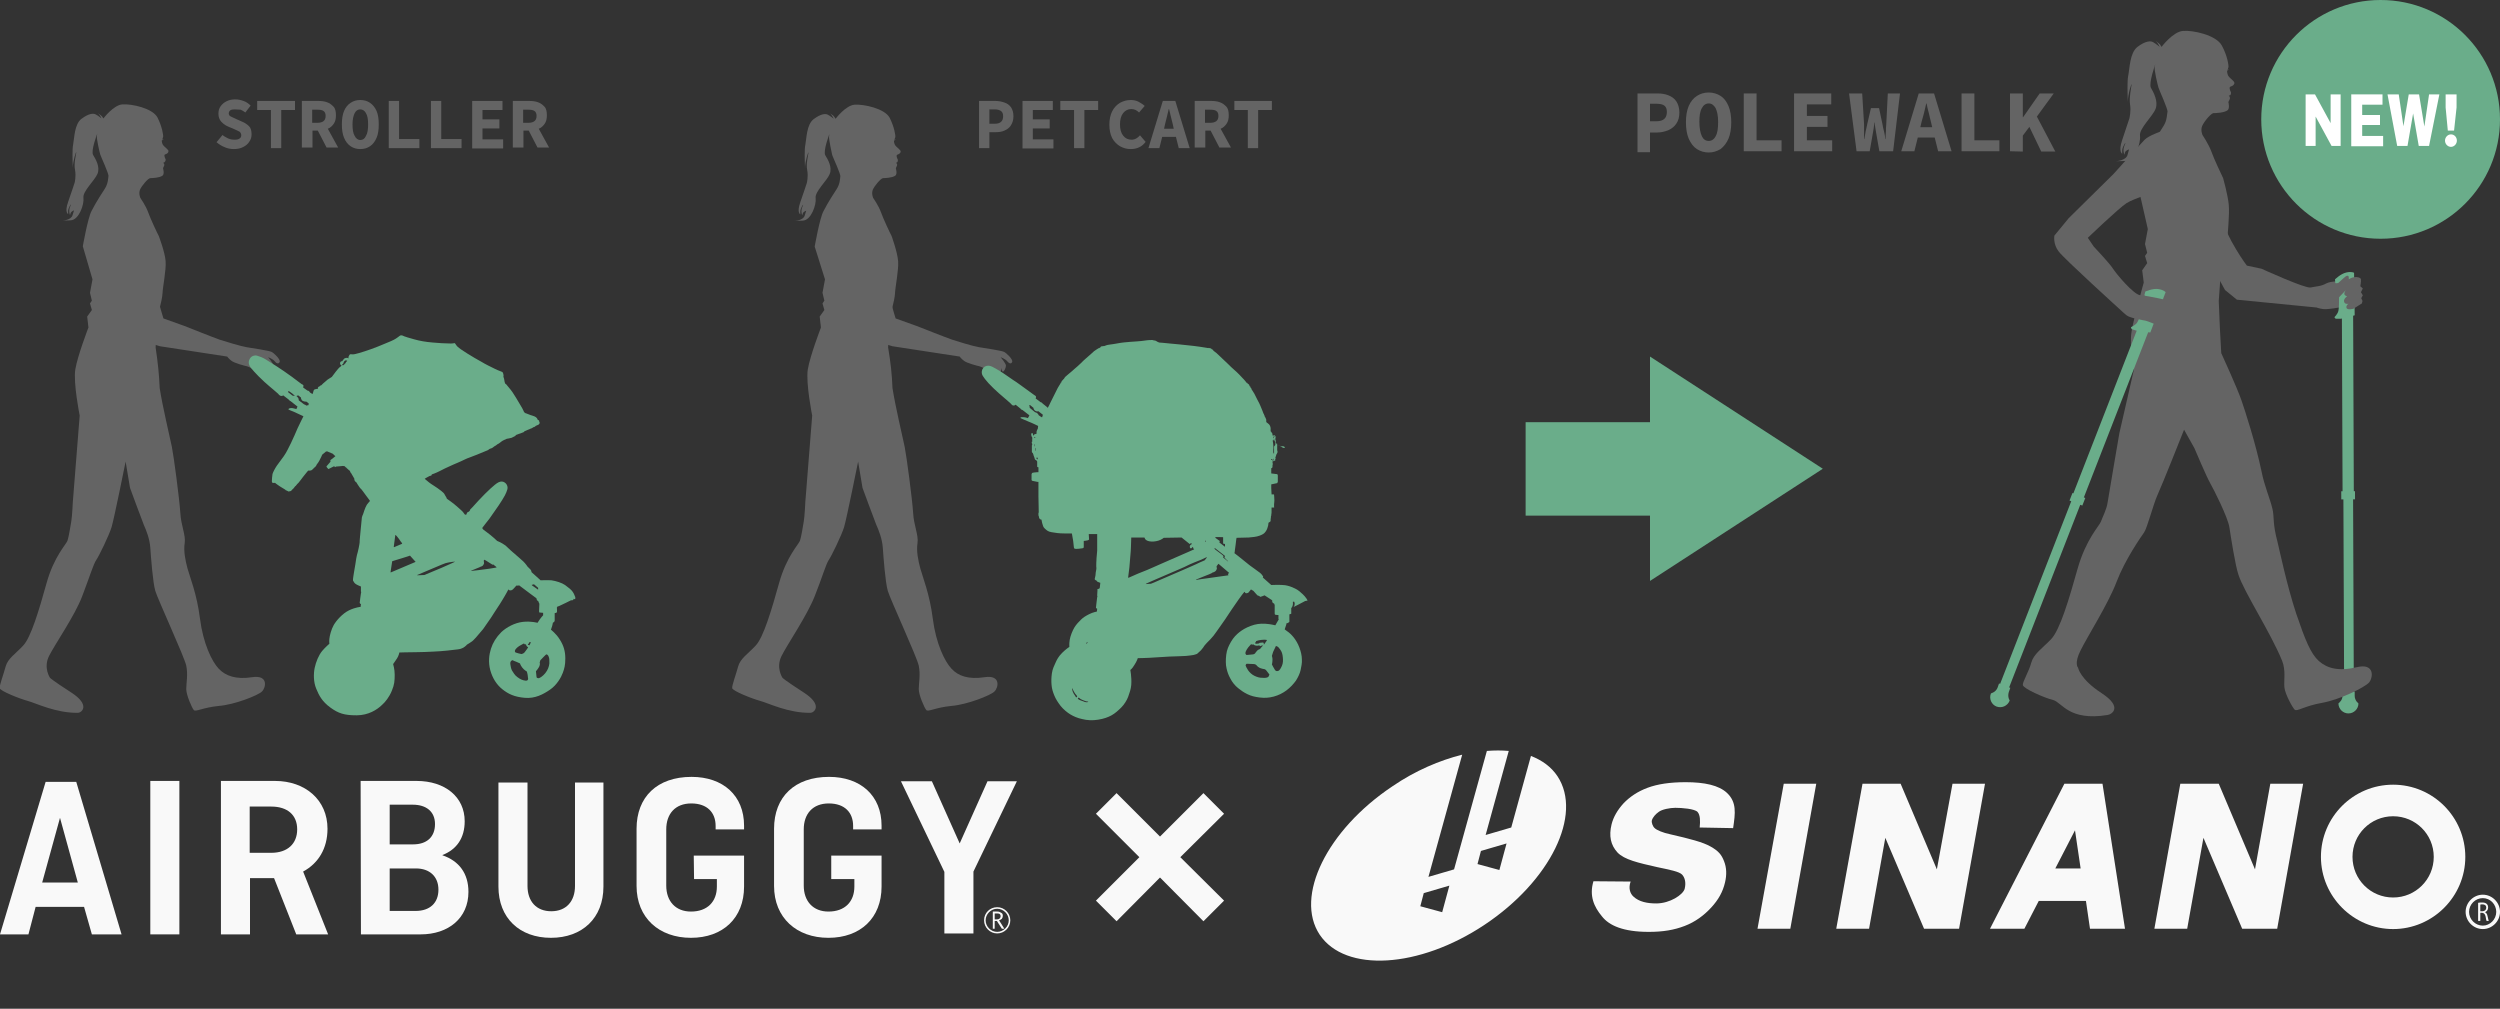 <?xml version="1.0" encoding="utf-8"?>
<!-- Generator: Adobe Illustrator 27.1.1, SVG Export Plug-In . SVG Version: 6.00 Build 0)  -->
<svg version="1.1" id="_レイヤー_2" xmlns="http://www.w3.org/2000/svg" xmlns:xlink="http://www.w3.org/1999/xlink" x="0px"
	 y="0px" viewBox="0 0 800 322.8" style="enable-background:new 0 0 800 322.8;" xml:space="preserve">
<rect x="0" y="0" width="800" height="322.8" fill="#333333" stroke="none"/>
<style type="text/css">
	.st0{opacity:0.97;}
	.st1{fill:#FFFFFF;}
	.st2{fill:#6AAD8A;}
	.st3{enable-background:new    ;}
	.st4{fill:#646464;}
	.st5{fill-rule:evenodd;clip-rule:evenodd;fill:#6AAD8A;}
</style>
<g id="_レイヤー_1-2">
	<g>
		<g>
			<g class="st0">
				<g>
					<g>
						<path class="st1" d="M799.4,291.8h-0.6c0,2.4-2,4.4-4.3,4.4c-2.4,0-4.4-2-4.4-4.4s2-4.4,4.4-4.4s4.3,2,4.3,4.4h1.2
							c0-3-2.5-5.5-5.5-5.5s-5.5,2.5-5.5,5.5s2.5,5.5,5.5,5.5s5.5-2.5,5.5-5.5H799.4L799.4,291.8z"/>
						<path class="st1" d="M793,288.9c0.3-0.1,0.8-0.1,1.3-0.1c0.8,0,1.2,0.2,1.5,0.5s0.4,0.7,0.4,1.1c0,0.8-0.5,1.3-1,1.5l0,0
							c0.4,0.2,0.7,0.6,0.8,1.2c0.2,0.8,0.3,1.4,0.4,1.6h-0.7c-0.1-0.2-0.2-0.7-0.3-1.4c-0.2-0.8-0.5-1.1-1.1-1.2h-0.6v2.6H793
							V288.9L793,288.9z M793.7,291.6h0.7c0.7,0,1.2-0.5,1.2-1.1c0-0.8-0.5-1.1-1.2-1.1c-0.3,0-0.6,0-0.7,0.1V291.6L793.7,291.6z"/>
					</g>
					<path class="st1" d="M498.4,248.4c-2-3-4.9-5.1-8.5-6.5l-6.3,22.9l-8.2,2.4l7.4-26.9c-2.2-0.2-4.6-0.2-7,0l-10.5,37.9l-8.2,2.4
						l10.8-39.1c-7.2,1.8-15,5.1-22.3,10.1c-21,14-31.4,35.3-23.3,47.5c8.2,12.2,31.8,10.8,52.8-3.2
						C496.1,281.9,506.5,260.7,498.4,248.4L498.4,248.4z M454.5,290l1.1-4.2l8.2-2.4l-2.3,8.5L454.5,290L454.5,290z M472.8,276.5
						l1.1-4.2l8.2-2.4l-2.3,8.5L472.8,276.5L472.8,276.5z"/>
					<path class="st1" d="M765.8,251.1c-12.8,0-23.1,10.4-23.1,23.1s10.4,23.1,23.1,23.1s23.1-10.4,23.1-23.1
						S778.6,251.1,765.8,251.1L765.8,251.1z M765.8,287.2c-7.2,0-13-5.8-13-13s5.8-13,13-13s13,5.8,13,13S773,287.2,765.8,287.2z"/>
					<path class="st1" d="M509.9,282l11.9,0.1c-0.8,2.2-0.1,3.9,0.9,4.8c1.8,1.7,4.5,2.2,7.3,2.2c4.4,0,8.6-2.8,9.1-4.7
						c0.5-2.1,0-3.6-0.8-4.5c-0.9-1-4.1-1.6-7.9-2.4c-6.2-1.4-10.6-2.4-12.8-4.7c-2.2-2.4-2.8-5.3-1.9-9c0.6-2.4,1.9-4.6,3.8-6.7
						c2-2.1,4.5-3.8,7.7-5s7.2-1.8,12.2-1.8c6.1,0,10.6,1,13.2,3.4c3.2,3,2.7,6.5,2,11.3l-10.7-0.2c0.2-2.1,0.2-4-0.7-5
						c-1-1-5-1.3-7.1-1.3c-1.7,0-4.3,0.5-5.3,1.3c-1,0.7-1.9,1.7-2.2,2.7c-0.2,0.7,0.3,2,0.9,2.5c0.6,0.6,2.6,1.5,5.1,2
						c6.1,1.4,10.4,2.5,12.8,3.9c2.5,1.4,3.5,2.6,4.3,4.7c0.8,2,0.9,4.3,0.3,6.8c-0.7,3-2.1,5.5-4.4,8c-2.3,2.5-5.1,4.6-8.5,5.9
						s-6.9,1.9-11.5,1.9c-8.1,0-12.7-2-15-5C510.1,290.2,508.5,286.7,509.9,282L509.9,282z"/>
					<polygon class="st1" points="572.9,297.2 581.2,250.8 570.8,250.8 562.4,297.2 					"/>
					<polygon class="st1" points="598.1,297.2 603.3,268.1 615.7,297.2 626.9,297.2 635.2,250.8 624.8,250.8 619.8,278.2 
						608.2,250.8 596,250.8 587.6,297.2 					"/>
					<path class="st1" d="M647.8,297.2l4.6-8.9h15.1l1.3,8.9H680l-7.2-46.4h-12.2l-23.8,46.4H647.8z M664,265.7l1.8,12.2h-8.1
						L664,265.7z"/>
					<polygon class="st1" points="699.9,297.2 705.1,268.1 717.5,297.2 728.7,297.2 737,250.8 726.5,250.8 721.6,278.2 710,250.8 
						697.7,250.8 689.4,297.2 					"/>
				</g>
				<g>
					<path class="st1" d="M0,299l14.6-48.8h9.8L38.9,299h-9.5l-2.5-8.8H11.4L9.1,299H0z M13.5,282.4h11.4l-5.7-20.7L13.5,282.4z"/>
					<rect x="48.1" y="249.9" class="st1" width="9.3" height="49.1"/>
					<path class="st1" d="M94.8,299l-7.1-18H80v18h-9.3v-49.1H88c9.7,0,16.8,6.1,16.8,15.3c0,6.4-3,11.1-7.8,13.7l8,20.1H94.8
						L94.8,299z M79.9,258.1v14.8h6.9c5.2,0,8.3-2.9,8.3-7.5s-3.1-7.3-8.3-7.3H79.9L79.9,258.1z"/>
					<path class="st1" d="M115.4,249.9h17.9c9.1,0,15.4,5.1,15.4,12.9c0,5.3-2.5,9-7.1,10.8v0.1c5.3,1.8,8.3,5.8,8.3,11.7
						c0,8.4-6.4,13.6-15.3,13.6h-19.1L115.4,249.9L115.4,249.9z M124.7,257.5v12.7h7.5c4.3,0,7-2.3,7-6.5c0-4-2.8-6.2-7.1-6.2H124.7
						L124.7,257.5z M124.7,277.9v13.6h8.3c4.6,0,7.3-2.6,7.3-6.8s-2.8-6.8-7.2-6.8L124.7,277.9L124.7,277.9z"/>
					<path class="st1" d="M193.1,250.4v33.3c0,10.1-6.8,16.4-16.8,16.4s-16.8-6.3-16.8-16.4v-33.3h9.3v33.1c0,4.9,2.8,8.1,7.6,8.1
						s7.6-3.2,7.6-8.1v-33.1L193.1,250.4L193.1,250.4z"/>
					<path class="st1" d="M222,273.8h16.1v9.9c0,10.1-6.8,16.4-17,16.4s-17.4-6.4-17.4-16.6v-18.3c0-10.2,6.6-16.6,17.6-16.6
						c10.1,0,16.8,6,16.8,15.6v1.2H229v-1.1c0-4.3-2.7-7.2-7.8-7.2s-8,3.3-8,8.3v18c0,5,3,8.3,7.9,8.3c5.3,0,8.3-3.2,8.3-8v-2.4
						h-7.3L222,273.8L222,273.8z"/>
					<path class="st1" d="M266,273.8h16.1v9.9c0,10.1-6.8,16.4-17,16.4s-17.4-6.4-17.4-16.6v-18.3c0-10.2,6.6-16.6,17.6-16.6
						c10.1,0,16.8,6,16.8,15.6v1.2H273v-1.1c0-4.3-2.7-7.2-7.8-7.2s-8,3.3-8,8.3v18c0,5,3,8.3,7.9,8.3c5.3,0,8.3-3.2,8.3-8v-2.4H266
						V273.8L266,273.8z"/>
					<polygon class="st1" points="298.2,250 307.1,269.9 316,250 325.4,250 311.5,278.9 311.5,298.7 302.2,298.7 302.2,279 
						288.3,250 					"/>
					<g>
						<path class="st1" d="M314.9,294.5c0,2.3,1.9,4.2,4.2,4.2s4.2-1.9,4.2-4.2s-1.9-4.2-4.2-4.2S314.9,292.1,314.9,294.5
							 M315.4,294.5c0-2,1.7-3.7,3.7-3.7s3.7,1.7,3.7,3.7s-1.7,3.7-3.7,3.7S315.4,296.5,315.4,294.5"/>
						<path class="st1" d="M318.3,292.3h0.8c0.8,0,1.1,0.3,1.1,0.9c0,0.3-0.1,0.5-0.3,0.7c-0.2,0.2-0.5,0.3-0.8,0.3h-0.8
							L318.3,292.3L318.3,292.3z M319.7,294.5c0.4-0.1,0.7-0.3,0.9-0.5c0.2-0.3,0.3-0.6,0.3-0.9c0-0.5-0.1-0.8-0.5-1
							c-0.3-0.2-0.7-0.4-1.2-0.4h-1.5v5.5h0.6v-2.5h0.7l1.6,2.5h0.8L319.7,294.5z"/>
					</g>
				</g>
				<polygon class="st1" points="391.7,260.4 385.1,253.8 371.2,267.7 357.3,253.8 350.7,260.4 364.6,274.3 350.7,288.2 
					357.3,294.8 371.2,280.8 385.1,294.8 391.7,288.2 377.7,274.3 				"/>
			</g>
		</g>
		<g>
			<g>
				<circle class="st2" cx="761.8" cy="38.2" r="38.2"/>
				<g class="st3">
					<path class="st1" d="M749,46.7h-2.9l-5.1-9.4v9.4h-3.2V30.2h3l5,9.2v-9.2h3.2V46.7z"/>
					<path class="st1" d="M755.9,40v3.5h6.7v3.3h-10.2V30.2h10v3.3h-6.5v3.3h5.7V40H755.9z"/>
					<path class="st1" d="M780.6,30.2l-3.3,16.5h-3.3l-1.8-10.4l-1.8,10.4h-3.3L764,30.2h3.6l1.5,10.2l1.7-10.2h3.3l1.7,10.3
						l1.5-10.3H780.6z"/>
					<path class="st1" d="M784.3,43c1.1,0,1.9,0.9,1.9,2s-0.9,2-1.9,2s-1.9-0.9-1.9-2S783.3,43,784.3,43z M785.3,41.8h-2l-0.7-7.4
						v-4.2h3.5v4.2L785.3,41.8z"/>
				</g>
			</g>
			<g class="st3">
				<path class="st4" d="M524,48.4V29.9h6.4c1.3,0,2.5,0.2,3.5,0.6s1.9,1,2.5,1.9s1,2.1,1,3.6c0,1.4-0.3,2.6-1,3.6
					c-0.6,0.9-1.5,1.6-2.6,2.1c-1.1,0.4-2.2,0.7-3.5,0.7H528v6.3h-4V48.4z M528,38.8h2.1c2.2,0,3.3-1,3.3-3c0-1-0.3-1.6-0.8-2
					s-1.4-0.6-2.5-0.6H528V38.8z"/>
				<path class="st4" d="M546.8,48.8c-1.4,0-2.7-0.4-3.8-1.1c-1.1-0.7-1.9-1.8-2.6-3.3c-0.6-1.4-0.9-3.2-0.9-5.3s0.3-3.8,0.9-5.2
					c0.6-1.4,1.5-2.5,2.6-3.2s2.3-1.1,3.8-1.1c1.4,0,2.7,0.4,3.8,1.1s1.9,1.8,2.5,3.2s0.9,3.2,0.9,5.2c0,2.1-0.3,3.9-0.9,5.3
					c-0.6,1.4-1.5,2.5-2.5,3.3C549.4,48.4,548.2,48.8,546.8,48.8z M546.8,45.1c0.9,0,1.7-0.5,2.2-1.5c0.6-1,0.8-2.5,0.8-4.6
					c0-1.9-0.3-3.4-0.8-4.4c-0.6-1-1.3-1.5-2.2-1.5s-1.7,0.5-2.2,1.5c-0.6,1-0.8,2.5-0.8,4.4c0,2,0.3,3.5,0.8,4.6
					C545.1,44.6,545.8,45.1,546.8,45.1z"/>
				<path class="st4" d="M558,48.4V29.9h4.1v15h8v3.5H558z"/>
				<path class="st4" d="M574.1,48.4V29.9H586v3.5h-7.8v3.7h6.6v3.5h-6.6v4.3h8.1v3.5H574.1z"/>
				<path class="st4" d="M594.1,48.4l-2.4-18.5h4.2l0.6,9.9c0,0.8,0,1.6,0,2.3s0,1.5,0,2.4h0.1c0.1-0.8,0.3-1.6,0.4-2.4
					c0.2-0.7,0.3-1.5,0.5-2.3l1.2-5.2h2.6l1.1,5.2c0.1,0.8,0.3,1.5,0.5,2.3s0.3,1.5,0.4,2.4h0.1c0-0.9,0-1.7,0.1-2.4
					c0-0.7,0-1.5,0.1-2.3l0.5-9.9h3.9l-2.2,18.5h-4.4l-1-5.7c-0.1-0.6-0.2-1.2-0.3-1.8s-0.2-1.2-0.2-1.7h-0.1
					c-0.1,0.6-0.1,1.1-0.2,1.7c-0.1,0.6-0.2,1.2-0.3,1.8l-1,5.7H594.1z"/>
				<path class="st4" d="M608.4,48.4l5.6-18.5h4.9l5.6,18.5h-4.3l-1.1-4.4h-5.4l-1.1,4.4H608.4z M614.9,39l-0.4,1.7h3.8l-0.4-1.7
					c-0.2-0.9-0.5-1.9-0.7-2.9c-0.3-1-0.5-2-0.7-3h-0.1c-0.2,1-0.5,2-0.7,3C615.4,37.1,615.2,38.1,614.9,39z"/>
				<path class="st4" d="M627.7,48.4V29.9h4.1v15h8v3.5H627.7z"/>
				<path class="st4" d="M643.2,48.4V29.9h4.1v7.6h0.1l5.3-7.6h4.5l-5.4,7.4l5.9,11.2h-4.5l-3.8-7.9l-2.1,2.8v5.1L643.2,48.4
					L643.2,48.4z"/>
			</g>
			<g>
				<rect x="488.2" y="135.1" class="st2" width="49.2" height="29.9"/>
				<polygon class="st2" points="583.3,150 528,114.1 528,185.9 				"/>
			</g>
			<g class="st3">
				<path class="st4" d="M74.8,47.7c-1,0-2-0.2-2.9-0.6c-1-0.4-1.8-0.9-2.6-1.6l1.9-2.3c0.6,0.5,1.2,0.8,1.8,1.1
					c0.7,0.3,1.4,0.4,2.1,0.4s1.2-0.1,1.6-0.4s0.5-0.6,0.5-1c0-0.5-0.2-0.9-0.6-1.2c-0.4-0.2-1-0.5-1.7-0.8L73,40.5
					c-0.5-0.2-1-0.5-1.5-0.9s-0.9-0.8-1.2-1.4s-0.4-1.2-0.4-1.9c0-0.8,0.2-1.6,0.7-2.3s1.1-1.2,1.9-1.6c0.8-0.4,1.7-0.6,2.8-0.6
					c0.9,0,1.8,0.2,2.6,0.5c0.9,0.3,1.6,0.8,2.3,1.5L78.5,36c-0.5-0.4-1-0.7-1.5-0.9c-0.7,0-1.3-0.1-2-0.1c-0.6,0-1,0.1-1.3,0.3
					s-0.5,0.6-0.5,1s0.2,0.8,0.7,1c0.4,0.2,1,0.5,1.7,0.8l1.8,0.8c1,0.4,1.7,0.9,2.3,1.5c0.6,0.6,0.8,1.5,0.8,2.6
					c0,0.8-0.2,1.6-0.7,2.3c-0.4,0.7-1.1,1.3-1.9,1.7C77,47.5,76,47.7,74.8,47.7z"/>
				<path class="st4" d="M86.7,47.4V35.2h-4.4v-2.9h12.1v2.9H90v12.2H86.7z"/>
				<path class="st4" d="M96.6,47.4V32.3h5.2c1,0,2,0.1,2.8,0.4c0.9,0.3,1.5,0.8,2.1,1.4s0.8,1.6,0.8,2.8c0,1.1-0.2,2-0.7,2.7
					s-1.1,1.3-1.9,1.6l3.3,6h-3.7l-2.8-5.4H100v5.4h-3.4V47.4z M99.9,39.3h1.6c1.8,0,2.7-0.7,2.7-2.2c0-0.7-0.2-1.3-0.7-1.6
					c-0.4-0.3-1.1-0.4-2-0.4h-1.6V39.3z"/>
				<path class="st4" d="M115.3,47.7c-1.2,0-2.2-0.3-3.1-0.9c-0.9-0.6-1.6-1.5-2.1-2.7s-0.7-2.6-0.7-4.3s0.2-3.1,0.7-4.3
					s1.2-2,2.1-2.6s1.9-0.9,3.1-0.9s2.2,0.3,3.1,0.9s1.6,1.5,2.1,2.6c0.5,1.2,0.7,2.6,0.7,4.3s-0.2,3.2-0.7,4.3
					c-0.5,1.2-1.2,2.1-2.1,2.7S116.5,47.7,115.3,47.7z M115.3,44.8c0.8,0,1.4-0.4,1.8-1.3c0.5-0.8,0.7-2.1,0.7-3.7
					c0-1.6-0.2-2.8-0.7-3.6c-0.4-0.8-1.1-1.2-1.8-1.2c-0.8,0-1.4,0.4-1.8,1.2s-0.7,2-0.7,3.6s0.2,2.9,0.7,3.7
					C113.9,44.3,114.5,44.8,115.3,44.8z"/>
				<path class="st4" d="M124.4,47.4V32.3h3.3v12.2h6.5v2.9H124.4z"/>
				<path class="st4" d="M137.9,47.4V32.3h3.3v12.2h6.5v2.9H137.9z"/>
				<path class="st4" d="M151.1,47.4V32.3h9.7v2.9h-6.4v3h5.4v2.9h-5.4v3.5h6.6v2.9h-9.9V47.4z"/>
				<path class="st4" d="M164.1,47.4V32.3h5.2c1,0,2,0.1,2.8,0.4c0.9,0.3,1.5,0.8,2.1,1.4s0.8,1.6,0.8,2.8c0,1.1-0.2,2-0.7,2.7
					s-1.1,1.3-1.9,1.6l3.3,6H172l-2.8-5.4h-1.7v5.4h-3.4V47.4z M167.4,39.3h1.6c1.8,0,2.7-0.7,2.7-2.2c0-0.7-0.2-1.3-0.7-1.6
					c-0.4-0.3-1.1-0.4-2-0.4h-1.6V39.3z"/>
			</g>
			<g>
				<g>
					<path class="st4" d="M29.6,89.4l-0.8,4.3l0.6,2.5l-0.6,0.9l0.6,2.1l-1.5,2.1l0.4,3.5c0,0-3.5,9.1-4.2,13.4
						c-0.7,4.3,1.4,14.8,1.4,14.8l-2.2,27.7c0,0-0.2,4.5-0.5,6.2c-0.3,1.8-0.8,4.9-1.2,6.1c-0.4,1.2-4.3,5-6.7,13.6s-5,17.4-7.5,20
						c-2.5,2.7-4.9,4.1-5.6,6.7c-0.7,2.6-2,6-1.9,6.9s6.4,3.4,9,4.1c2.6,0.7,9,3.9,16,3.8c1.3,0,4.1-2.5-2.1-6.5s-6.8-4.7-6.8-4.7
						s-2.2-3.2-0.3-7s8.2-12.8,10.6-19.1s3.6-10.3,4.5-11.6s4.1-7.9,4.9-10.5c0.8-2.6,4.5-21,4.5-21l1.4,8.4c0,0,3.7,10.1,4.4,11.8
						c0.8,1.8,1.9,4.5,2.1,7.4c0.2,2.9,0.8,11.1,1.6,13.8s9.3,21.1,9.9,23.9c0.6,2.9,0,5.6,0,7.5s1.8,6,2.4,6.7
						c0.6,0.7,2.9-0.8,8-1.3c5.1-0.4,12.6-3.4,13.8-4.6c1.3-1.2,2.2-5.4-3.1-4.6c-5.2,0.8-8.5-0.4-10.7-2.7s-5-8.1-6-16
						c-1-8-3.3-13.5-4-16.1s-1.3-5.6-0.9-8.1c0.4-2.5-1.2-5.7-1.4-9.7c-0.3-4.6-2.1-18.1-2.7-21.1c-0.8-3.8-3-13-3.9-18.8
						c-0.2-4.7-0.6-8.2-1.3-13l0.4-9.3c0,0,1.7-5.7,1.8-8s1.2-7.4,1-10.3s-2.2-8.1-2.2-8.1c-0.4-0.7-2.7-5.6-3.4-7.6
						s-2.5-4.6-2.5-4.6s-0.6-1.3-0.1-2.6c0.5-1.2,2.6-3.7,3.3-3.7s3-0.1,3.9-0.8c0.7-0.5,0.2-2.2,0.2-2.2s-0.1-0.2,0.2-0.7
						c0.5-0.8-0.2-1.2-0.2-1.2s0,0,0.3-0.1c0.6-0.4,0.5-1,0.5-1s-0.6-1.1-0.3-1.5c0.2-0.2,1-0.2,1.2-1c0.2-0.6-1.2-1.3-1.8-2.2
						c-0.3-0.5-0.4-1.5-0.3-1.4s0.6-0.4,0.6-0.4l-0.3,0.1c-0.2,0.1-0.2,0-0.2,0s0.2-0.3,0.3-0.8s-0.3-3.2-1.8-6.2
						c-1.6-3-8.3-4.4-11.2-4.2s-6.1,4.5-6.1,4.5s-0.3-0.4-0.5-0.7c-0.2-0.2-0.8-0.7-1.2-1c0.5,0.5,1.1,1.7,1.1,1.7s-1.1-0.9-1.9-1.3
						s-2.2-0.3-4.5,1.4s-2.3,6.2-2.7,8.3c-0.3,1.3-0.2,4.9-0.1,7.4c0-2.2,1.2-5.8,1.1-4.9s-0.8,3.5-0.4,5.5c0.4,2.1-0.1,4.1-0.1,4.1
						s-0.9,2.8-2.1,6.2s0,3.9,0,3.9v-1c0-1,1.4-3.1,0.7-1.5c-0.7,1.5-0.1,2.8-0.1,2.8l0.2-0.6c0.2-0.6,1.1-0.9,1.1-0.9l-0.5,1.6
						c-0.5,1.6-3.3,1.7-3.3,1.7l2.7-0.1c2.7-0.1,4.4-5.2,4.1-7.2c-0.3-2.1,3.6-5.5,4.5-7.7s-0.6-4.7-1.4-6s1.3-6.8,1.3-6.8L31,43.6
						c-0.1,0.8,0.8,5,1.1,5.9s2.8,6.2,2.6,6.9c-0.1,0.7-0.1,2.3-1.1,3.9c-1,1.6-2.6,3.9-4.3,7.2c-1.2,2.2-2.8,11.3-2.8,11.3
						L29.6,89.4L29.6,89.4z"/>
					<path class="st4" d="M38.2,79.4l1.5,10.8l5.2,13.5l2,5.8l4.3,1.3l21.5,3.3c0,0,0.4,0.6,1.3,1.3c0.9,0.8,4.5,1.7,5,1.8
						c0.5,0.1,2.9,1.3,2.9,1.3s0.4,1.2,0.9,1.6s1.5-0.8,1.5-0.8s0.1,0.9,0.9,0.5s0.8-2.1,0.8-2.1s0.1,1.1,0.5,1.2s1-1.2,1-1.9
						c0-0.7-1.7-2.7-1.7-2.7s1.6,0.6,2.1,1.3s1.3,1,1.6,0.2s-1.8-2.8-2.6-3.2c-0.8-0.4-6.2-1.2-8-1.5s-7.1-1.9-8.6-2.4
						S59,104.3,59,104.3l-6.7-2.4c0,0-3.2-10.3-3.2-12.9s-0.5-12.4-0.5-12.4L46,69.2L42.5,68"/>
				</g>
				<path class="st5" d="M184.1,191.3c0-0.1,0-0.4-0.1-0.4c0-0.1-0.4-1.1-0.8-1.6c-0.3-0.5-1.4-1.4-2.4-2.1c-1-0.7-2.9-1.3-4.3-1.5
					c-1.4-0.1-3.5,0-3.5,0l-2.9-2.6c0,0-0.1-0.6-0.3-0.8s-1-1-1-1s-0.5-0.8-1.3-1.6c-0.9-0.8-2.1-1.9-3.3-2.9s-1.9-1.8-2.4-2.2
					s-1.4-0.9-1.8-1.1c-0.4-0.2-0.9-0.4-0.9-0.4s-0.4-0.4-1.1-1s-1.4-1.2-2.1-1.7s-0.8-0.6-0.9-0.7s-0.2-0.1-0.2-0.1l-0.1-0.1
					l-0.4-0.5c0,0,0.2-0.4,1.2-1.6s1.1-1.4,2.5-3.4s1.9-2.7,2.7-4s1-1.7,1.3-2.4s0.5-1.3,0.4-1.8s-0.3-1-0.9-1.4s-1.2-0.4-1.9-0.1
					s-1.7,1.2-2.6,2s-2.7,2.6-3.8,3.8s-2.1,2.3-2.1,2.3s-0.5,0.5-0.6,0.6s-0.1,0.3-0.1,0.3l-0.4,0.5c0,0-0.1-0.1-0.2,0
					c-0.1,0-0.4,0.3-0.4,0.4s-0.1,0.3-0.1,0.3l-0.1,0.2h-0.4l-0.4-0.5c0,0-0.2-0.4-0.9-1s-1.3-1.2-2.3-2c-0.9-0.7-2.2-1.6-2.2-1.6
					s-0.1-0.3-0.2-0.5s-0.2-0.3-0.2-0.3l-0.1-0.2l-0.1-0.1c0,0-0.1-0.4-0.5-0.8s-0.8-0.7-1.9-1.5s-1.8-1.1-2.8-1.9s-1.3-1.1-1.3-1.1
					s1.5-0.9,1.6-0.9c0,0,0.4-0.1,0.5-0.1l0.2-0.4c0,0,1-0.3,2.4-1s2.1-1.1,3.3-1.6c1.2-0.6,1.4-0.6,2.5-1.1s1.4-0.6,2.4-1.1
					s1.9-0.7,3.8-1.5s3.1-1.3,3.4-1.4s0.5-0.4,0.8-0.5s0.7-0.2,0.9-0.4c0.1-0.1,0.3-0.2,0.4-0.3s0.3-0.2,0.5-0.3s0.4-0.3,0.5-0.4
					c0.1,0,0.4-0.2,0.7-0.4s0.8-0.7,1.5-1s0.9-0.4,0.9-0.4s0.8-0.1,1.5-0.3c0.7-0.3,1.1-0.6,1.2-0.6l0.2-0.3c0,0,0.3-0.1,0.8-0.3
					s1.8-0.6,1.8-0.7s0.2-0.3,0.4-0.3c0.2-0.1,0.9-0.4,0.9-0.4s0.1,0,0.3-0.1s0.4-0.2,0.4-0.2s0.2-0.1,0.3-0.1s0.2-0.1,0.2-0.1
					s0.1,0,0.2-0.1c0.1,0,0.2-0.2,0.2-0.2h0.3l0.1-0.1c0,0,0.1,0,0.2-0.1c0.1,0,0.2-0.2,0.2-0.2s0.7-0.3,0.9-0.4
					c0.2-0.1,0.2-0.2,0.2-0.2s0.2-0.2,0.2-0.4s-0.2-0.5-0.2-0.5s0.1-0.2-0.1-0.3c-0.1-0.1-0.3-0.1-0.3-0.1s-0.1-0.5-0.6-0.9
					s-1.7-0.6-2.3-0.9c-0.7-0.3-1.1-0.4-1.1-0.4s-0.1-0.1-0.2-0.2c-0.1,0-0.2-0.1-0.2-0.1s-0.1-0.4-0.6-1.3s-1.1-1.9-1.9-3.2
					c-0.8-1.2-1-1.7-1.8-2.7S162,123,162,123l-0.4-0.3c0,0,0.1-0.1,0-0.2s-0.1-0.2-0.1-0.2s-0.1-0.7-0.2-1.1s-0.3-0.8-0.2-0.8
					c0,0,0.1-0.1,0-0.5s-0.1-0.6-0.3-0.8s-1.1-0.4-2.5-1.1s-2.9-1.4-4.2-2.2c-1.3-0.7-3-1.7-4.6-2.7s-2.6-1.7-3-2.1
					c-0.4-0.3-0.4-0.5-0.6-0.7s-0.2-0.4-0.4-0.5c-0.2,0-0.8,0.2-2,0.1c-1.2,0-2.8-0.1-5.1-0.3s-4-0.5-5.8-1s-2.8-0.8-3.3-1
					c-0.4-0.2-0.6-0.3-0.9-0.3c-0.3,0-0.6,0.2-0.8,0.4c-0.2,0.2-0.6,0.4-1,0.7s-2.4,1.2-3.5,1.6c-1.1,0.5-3.2,1.3-4.3,1.7
					s-3.2,1.1-4,1.3s-1.4,0.4-1.9,0.4s-0.7-0.1-0.9,0s-0.3,0.5-0.4,0.6s-0.1,0.7-0.1,0.7s-0.2-0.2-0.5-0.2c-0.2,0-0.7,0.1-0.9,0.3
					c-0.2,0.2-0.6,0.8-0.6,0.8s-0.4-0.1-0.6,0.3s0,0.6,0,0.6s0,0.1,0,0.2c0,0,0.1,0,0.2,0.1c0.2,0.1,0.2,0.1,0.2,0.1l-0.1,0.2
					c0,0-0.4,0.4-0.6,0.5c-0.2,0.2-0.5,0.5-1.2,1.4s-1.2,1.6-1.2,1.6c-0.1,0.1-1,0.6-1.4,0.9s-1.2,1.1-1.4,1.2
					c-0.2,0.2-0.6,0.6-0.6,0.6s-0.2,0-0.3,0.1c-0.1,0.1-0.2,0.2-0.2,0.2s-0.2,0.1-0.4,0.2c-0.1,0.1-0.2,0.3-0.2,0.3l0.1,0.1
					l-0.1,0.2c0,0-0.8,0.1-1,0.2s-0.4,0.4-0.4,0.6s-0.3,0.9-0.3,0.9l-0.8-0.5c0,0-0.1-0.2-0.3-0.4s-0.5-0.2-0.5-0.2l-1.4-1
					c0,0,0.1-0.3,0.1-0.5s0-0.3-0.2-0.4s-0.5-0.2-0.8-0.5c-0.3-0.2-1.3-1-2.8-2.1s-3.4-2.4-4.8-3.3s-2.6-1.6-3.5-2.2s-2.1-1-2.8-1.2
					c-0.7-0.2-1.7,0.1-2.2,0.9s-0.5,1.5-0.2,2.2c0.4,0.8,0.8,1.2,1.6,2.1c0.8,0.9,1.8,1.9,3.2,3.2c1.4,1.2,2,1.8,2.9,2.5
					c0.9,0.8,1.5,1.3,1.5,1.3s0.4,0.6,0.9,0.7s0.7-0.2,0.7-0.2l1.7,1.3c0,0,0.1,0.1,0.2,0.2c0.1,0.1,0.1,0.1,0.2,0.2
					s0.2,0.1,0.2,0.1l2.3,1.8l-0.3,0.7l-0.1,0.1c0,0-0.6-0.2-1.2-0.3s-1.1,0.1-1.2,0.2s-0.1,0.1-0.1,0.2s0.8,0.4,1.8,0.8
					c1,0.5,3,1.4,3,1.4s-1.6,3.2-1.9,3.9s-1.4,3.3-2.1,4.7s-1.5,3.1-2.3,4.2s-1.7,2.3-2.2,3s-1.3,2.2-1.4,2.7s-0.2,1.8-0.2,2.2
					c0,0.5,0.1,0.6,0.3,0.6c0.2,0.1,0.7,0,0.7,0s0.7,0.6,1.5,1.1s1.8,1.1,1.8,1.1s0.1,0.2,0.2,0.2s0.3,0.1,0.3,0.1s0.5,0.3,0.6,0.3
					s0.2-0.1,0.3-0.1c0.1,0,0.2,0,0.4-0.1s0.4-0.5,0.6-0.6c0.1-0.1,0.2-0.2,0.3-0.3s0.2-0.3,0.3-0.4c0.1-0.1,0.2-0.3,0.3-0.3
					s0.2-0.3,0.5-0.6s0.5-0.4,1.2-1.4c0.7-0.9,0.8-1.1,1-1.3s0.7-0.9,0.8-1c0.1-0.1,0.5-0.6,0.5-0.6s0.1,0,0.3,0s0.6,0,0.9-0.2
					s0.7-0.7,0.7-0.7s0.3-0.2,0.4-0.3s0.1-0.2,0.1-0.2s0.2-0.1,0.2-0.2s0.1-0.3,0.2-0.4c0-0.1,0.3-0.3,0.8-1.2s0.9-1.9,0.9-1.9
					l1.2-1h0.2l0.1-0.1l1.9,0.8c0,0,0.3,0.3,0.5,0.5s0.3,0.2,0.3,0.2v0.1c0,0-0.7,0.6-1.1,0.9c-0.4,0.2-0.5,0.4-0.5,0.5s0,0.1,0,0.2
					s0.1,0,0.1,0v0.1c0,0-1.2,1.4-1.3,1.5s0,0.1,0,0.2c0,0.1,0.5,0.6,0.5,0.6l0.1,0.1l1.8-0.9l0.2,0.1v0.1c0,0,0,0.1,0.1,0.1
					s0.3-0.2,0.3-0.2s1-0.1,1.3-0.1s0.6-0.1,0.9-0.1s0.6,0.1,0.6,0.1l0.3,0.3l0.1,0.1l0.2,0.1c0,0,0.1,0.1,0.1,0.2s0.1,0,0.1,0
					s0.2,0.3,0.3,0.3l0.2,0.2l0.4,0.3c0,0,0.1,0.3,0.1,0.4c0,0.1,0.2,0.2,0.2,0.2l1.1,1.9c0,0,0,0.3,0,0.4c0,0.1,0.3,0.5,0.4,0.6
					s0.2,0.1,0.2,0.1s0.9,1.5,1.1,1.7s0.2,0.2,0.2,0.3l0.2,0.1c0,0,1.2,1.5,1.8,2.4c0.7,0.9,1.1,1.5,1.1,1.5s-0.8,0.9-1,1.2
					s-0.7,1.4-0.8,1.8c-0.1,0.4-0.3,1-0.4,1.2s-0.4,0.9-0.4,1.1c0,0.2-0.1,0.7-0.1,1c0,0.2-0.2,1.9-0.3,3.1s-0.3,2.9-0.3,3.3
					s0,0.7-0.1,1.2s-0.3,1.7-0.5,2.4s-0.4,1.4-0.5,2.1s-0.5,3.3-0.7,4.3s-0.2,1.5-0.3,2s0,0.8,0,0.9s0.2,0.2,0.2,0.2s0,0.2,0.4,0.6
					s1.7,0.9,1.7,0.9c0.1,0,0.2,0.1,0.2,0.1s0,1,0,1.2s0,0.3,0,0.4c0,0.1,0.1,0.1,0.1,0.1s-0.2,0.9-0.3,1.9s-0.2,1.4-0.2,1.6
					c0,0.1,0.1,0.2,0.2,0.3s0.2,0.1,0.2,0.1l-0.1,0.9c0,0-1.6,0.1-3.7,1.1s-4.1,3.3-4.9,4.7s-1.3,3.4-1.4,4.4c-0.1,0.9,0,1.6,0,1.6
					s-1.3,1.1-2.3,2.3c-1.1,1.3-2,3.5-2.4,5.4s-0.4,4.6,0.5,6.7c0.9,2.2,1.9,4.1,4.5,6s4.5,2.5,8.4,2.5s6.6-1.9,7.9-3.1
					c1.3-1.1,2.6-2.8,3.4-4.8c0.8-1.9,0.9-3.1,0.9-5.1c0-1.9-0.5-3.3-0.5-3.4l0,0c0,0,0.8-1.1,1.3-1.9c0.5-0.8,0.7-1.8,0.7-1.8
					s3-0.1,5.3-0.1s3.2-0.1,5.8-0.2c2.7-0.1,6-0.5,7.6-0.7s2.1-0.8,2.4-1s0.5-0.5,0.5-0.5s1.5-0.9,1.7-1.1s0.4-0.3,1.2-1.2
					s1.7-2,2.3-2.7c0.5-0.7,1.9-2.7,2.5-3.6c0.6-0.9,1.7-2.7,2.2-3.4s0.7-1.1,1.4-2.2s1.1-1.9,1.4-2.4s0.6-1.1,0.6-1.1l0,0
					c0,0,0.2,0.3,0.4,0.3s0.4,0.1,0.7-0.1c0.3-0.1,0.5-0.4,0.8-0.7s0.6-0.7,0.6-0.7s0.2,0,0.5,0s0.4-0.1,0.4-0.1s2.5,1.9,3.6,2.7
					s1.9,1.4,1.9,1.4s0.1,0.1,0.1,0.2s0.1,0.3,0.1,0.4c0,0.1,0.1,0.2,0.1,0.2h0.2c0,0,0.1,0.2,0.2,0.3c0.1,0.1,0.1,0.2,0.1,0.3
					s0.1,0.2,0.1,0.2l0.1,0.2c0,0-0.1,2.2-0.1,2.4s0.1,0.4,0.1,0.4l1.2,0.1v0.8c0,0-0.6,0.6-1,1.2c-0.4,0.6-0.8,1.2-0.8,1.2
					s-2.1-0.6-4.7-0.3s-5.2,1.7-6.9,3.3c-1.6,1.6-2.7,3.4-3.3,5.3c-0.6,1.9-0.9,4.3-0.2,6.9c0.7,2.5,2,4.6,3.9,6.1s3.8,2.4,7.1,2.7
					s5.9-1.1,8.1-2.6s3.6-4,4.1-5.4s0.8-2.4,0.8-4.6s-0.5-4.1-1.8-6.1c-1.1-1.8-2.8-3.1-2.8-3.1s0.2-0.5,0.4-1.2s0.2-1,0.2-1
					s0.2-0.1,0.4-0.3s0.2-0.4,0.2-0.5s0-2.3,0-2.3s0.4-0.1,0.5-0.1c0.1-0.1,0.1-0.1,0.2-0.2s0-1.5,0-1.5l0.3-0.4h0.3
					c0,0,0.1-0.1,0.4-0.2s3.5-1.7,3.5-1.7s0.6,0,0.7-0.1c0.1,0,0.1-0.2,0.1-0.4C184.2,192,184.1,191.4,184.1,191.3L184.1,191.3z
					 M94.3,126.7l-0.7-0.1l-1.4-1.1l0.1-0.4c0,0,0.6,0.3,1.2,0.8S94.4,126.7,94.3,126.7C94.4,126.7,94.4,126.7,94.3,126.7
					L94.3,126.7z M98.7,129.7c0,0-0.2-0.1-0.3,0c-0.2,0.1-0.3,0.1-0.3,0.1s-0.3-0.2-0.5-0.3s-0.3-0.1-0.3-0.1l-1.7-1.3
					c0,0,0-0.5-0.2-0.8s-0.5-0.5-0.5-0.5v-0.1c0,0,0.1,0,0.3-0.1c0.2-0.1,0.2-0.1,0.2-0.1l0.9,0.7c0,0,0,0.8,0.6,1.1
					c0.6,0.3,1.1,0.2,1.1,0.2l0.8,0.6L98.7,129.7L98.7,129.7z M111.1,115.5C111.1,115.5,111.1,115.6,111.1,115.5
					c-0.1,0.1-0.2,0.2-0.2,0.2s-0.1,0.1-0.2,0.2c0,0.1-0.2,0.4-0.2,0.4l-0.2,0.1c0,0.1,0,0.1,0,0.1l-0.6,0.5c0,0,0-0.2-0.1-0.2
					s-0.1-0.2-0.1-0.2s0.1-0.1,0.2-0.1s0.2-0.3,0.3-0.6s0.5-0.6,0.7-0.6S111.2,115.5,111.1,115.5L111.1,115.5L111.1,115.5z
					 M126.5,171.2C126.5,171.1,126.6,171.1,126.5,171.2c0.1-0.1,0.8,0.7,1.2,1.3s0.6,0.9,0.8,1.1c0.2,0.3,0.2,0.4,0.2,0.4l-2.6,1.1
					L126,175L126.5,171.2L126.5,171.2z M125,183.2c0,0,0-0.2,0-0.3s0.5-3.3,0.5-3.3s1.5-0.5,2.9-0.9s2.8-0.9,2.8-0.9l1.8,2
					L125,183.2z M141.3,181.7c-1.6,0.7-5.5,2.3-5.5,2.3l-2.2,0.1l-0.1-0.1c0,0,7.1-3,7.8-3.3s1-0.4,1.3-0.5s1.8-0.4,2.1-0.4
					s0.8-0.1,0.8-0.1v0.1C145.6,179.8,142.9,181,141.3,181.7L141.3,181.7z M158.9,181.6c0,0-0.5,0.1-2.4,0.4s-5.7,0.7-5.7,0.7v-0.1
					l2.7-1.1l0.1-0.1c0,0,0,0,0.1,0s0.7-0.3,0.8-0.4c0.1-0.1,0.4-0.6,0.4-0.8s-0.1-0.8-0.1-0.8l0.2-0.3c0,0,0,0,0.7,0.4
					s1.8,1.2,1.9,1.2c0.1,0,0.1,0,0.1,0l0.1-0.1l1,0.8L158.9,181.6L158.9,181.6z M170.2,187.3v-0.2c0,0,0.3,0,0.4,0
					c0.1,0,0.2-0.2,0.2-0.2l1.4,1.2v0.6L170.2,187.3L170.2,187.3z M164.8,208.1c0.1-0.3,0.6-0.9,1.4-1.4s1.5-0.8,1.5-0.8
					s0.1,0.1,0.1,0.2s0.5,0.1,0.5,0.1s0.1,0.3,0.2,0.5s0.5,0.4,0.5,0.4s-0.1,0.3-0.5,0.8s-0.7,1-0.9,1.1s-0.6,0.3-0.7,0.3
					c-0.2,0-1.7-0.4-1.9-0.5C164.8,208.7,164.7,208.4,164.8,208.1L164.8,208.1z M168.1,217.8c-0.8-0.1-1.6-0.4-2.5-1.1
					c-0.9-0.6-1.4-1.6-1.8-2.2c-0.3-0.6-0.4-1.4-0.5-2s0.2-1,0.4-1.1s0.3-0.2,0.4-0.1c0.2,0.1,0.6,0.3,1.2,0.5
					c0.5,0.2,1.1,0.5,1.1,0.5s0.1,0.5,0.7,1.3c0.6,0.8,1.5,1.3,1.5,1.3s0.3,1.1,0.3,1.5s0.1,0.6,0.1,0.8S168.9,217.9,168.1,217.8
					L168.1,217.8z M169.4,206.5c0,0-0.2-0.1-0.3-0.1s-0.2-0.3-0.2-0.3s0.3-0.1,0.4-0.3c0.1-0.1,0-0.3,0-0.3h0.6
					C169.9,205.6,169.4,206.5,169.4,206.5L169.4,206.5z M175.8,212.3c-0.1,1-0.5,2.1-1.3,3.1s-1.7,1.5-2,1.6s-0.8-0.1-0.8-0.3
					s-0.2-1.9-0.2-1.9s0.8-0.9,1.1-1.6s0.1-1.2,0.1-1.2l0.2-0.7c0,0,1.8-1.9,1.9-1.9c0.3,0,0.6,0.2,0.8,0.8
					C175.8,210.6,175.8,211.3,175.8,212.3L175.8,212.3z"/>
			</g>
			<g class="st3">
				<path class="st4" d="M313.3,47.4V32.3h5.2c1.1,0,2,0.2,2.9,0.5s1.6,0.8,2.1,1.5s0.8,1.7,0.8,2.9s-0.3,2.1-0.8,2.9
					c-0.5,0.8-1.2,1.3-2.1,1.7s-1.8,0.5-2.9,0.5h-1.9v5.1H313.3z M316.6,39.6h1.7c1.8,0,2.7-0.8,2.7-2.4c0-0.8-0.2-1.3-0.7-1.7
					c-0.5-0.3-1.1-0.5-2-0.5h-1.7V39.6z"/>
				<path class="st4" d="M327.2,47.4V32.3h9.7v2.9h-6.4v3h5.4v2.9h-5.4v3.5h6.6v2.9h-9.9V47.4z"/>
				<path class="st4" d="M343.7,47.4V35.2h-4.4v-2.9h12.1v2.9H347v12.2H343.7z"/>
				<path class="st4" d="M361.8,47.7c-1.2,0-2.3-0.3-3.4-0.9c-1-0.6-1.9-1.5-2.5-2.6c-0.6-1.2-0.9-2.6-0.9-4.3s0.3-3.1,0.9-4.3
					s1.5-2.1,2.5-2.7c1.1-0.6,2.2-0.9,3.5-0.9c0.9,0,1.8,0.2,2.5,0.6c0.7,0.4,1.4,0.8,1.9,1.3l-1.8,2.1c-0.3-0.3-0.7-0.6-1.1-0.8
					s-0.9-0.3-1.4-0.3c-1,0-1.9,0.4-2.6,1.3s-1,2.1-1,3.6s0.3,2.7,1,3.6c0.7,0.9,1.6,1.3,2.7,1.3c0.5,0,1-0.1,1.5-0.4
					c0.4-0.2,0.8-0.6,1.2-1l1.8,2.1C365.4,47,363.8,47.7,361.8,47.7z"/>
				<path class="st4" d="M367.5,47.4l4.6-15.1h4l4.6,15.1h-3.5l-0.9-3.6h-4.4l-0.9,3.6H367.5z M372.8,39.8l-0.3,1.4h3.1l-0.3-1.4
					c-0.2-0.8-0.4-1.6-0.6-2.4c-0.2-0.8-0.4-1.7-0.6-2.5H374c-0.2,0.8-0.4,1.6-0.6,2.5C373.2,38.2,373,39,372.8,39.8z"/>
				<path class="st4" d="M382.3,47.4V32.3h5.2c1,0,2,0.1,2.8,0.4c0.9,0.3,1.5,0.8,2.1,1.4s0.8,1.6,0.8,2.8c0,1.1-0.2,2-0.7,2.7
					s-1.1,1.3-1.9,1.6l3.3,6h-3.7l-2.8-5.4h-1.7v5.4h-3.4V47.4z M385.6,39.3h1.6c1.8,0,2.7-0.7,2.7-2.2c0-0.7-0.2-1.3-0.7-1.6
					c-0.4-0.3-1.1-0.4-2-0.4h-1.6V39.3z"/>
				<path class="st4" d="M399.3,47.4V35.2H395v-2.9h12v2.9h-4.4v12.2H399.3z"/>
			</g>
			<g>
				<g>
					<path class="st4" d="M264,89.4l-0.8,4.3l0.6,2.5l-0.6,0.9l0.6,2.1l-1.5,2.1l0.4,3.5c0,0-3.5,9.1-4.2,13.4s1.4,14.8,1.4,14.8
						l-2.2,27.7c0,0-0.2,4.5-0.5,6.2c-0.3,1.8-0.8,4.9-1.2,6.1c-0.4,1.2-4.3,5-6.7,13.6s-5,17.4-7.5,20c-2.5,2.7-4.9,4.1-5.6,6.7
						c-0.7,2.6-2,6-1.9,6.9s6.4,3.4,9,4.1c2.6,0.7,9,3.9,16,3.8c1.3,0,4.1-2.5-2.1-6.5s-6.8-4.7-6.8-4.7s-2.2-3.2-0.3-7
						s8.1-12.8,10.6-19.1s3.6-10.3,4.5-11.6s4.1-7.9,4.9-10.5s4.5-21,4.5-21l1.4,8.4c0,0,3.7,10.1,4.4,11.8c0.8,1.8,1.9,4.5,2.1,7.4
						s0.8,11.1,1.6,13.8c0.8,2.7,9.3,21.1,9.9,23.9c0.6,2.9,0,5.6,0,7.5s1.8,6,2.4,6.7s2.9-0.8,8-1.3c5.1-0.4,12.6-3.4,13.8-4.6
						c1.3-1.2,2.2-5.4-3.1-4.6c-5.2,0.8-8.5-0.4-10.6-2.7c-2.2-2.3-5-8.1-6-16s-3.3-13.5-4-16.1s-1.3-5.6-0.9-8.1s-1.2-5.7-1.4-9.7
						c-0.3-4.6-2.1-18.1-2.7-21.1c-0.8-3.8-3-13-3.9-18.8c-0.2-4.7-0.6-8.2-1.4-13l0.4-9.3c0,0,1.7-5.7,1.8-8
						c0.1-2.3,1.2-7.4,1-10.3s-2.1-8.1-2.1-8.1c-0.4-0.7-2.7-5.6-3.4-7.6c-0.7-2-2.5-4.6-2.5-4.6s-0.6-1.3-0.1-2.6
						c0.5-1.2,2.6-3.7,3.3-3.7c0.6,0,3-0.1,3.9-0.8c0.7-0.5,0.2-2.2,0.2-2.2s-0.1-0.2,0.2-0.7c0.5-0.8-0.2-1.2-0.2-1.2s0,0,0.3-0.1
						c0.4-0.2,0.3-0.9,0.3-0.9s-0.6-1.1-0.3-1.5c0.1-0.2,1-0.2,1.2-1c0.2-0.6-1.2-1.3-1.8-2.2c-0.3-0.5-0.4-1.5-0.3-1.4
						c0.1,0,0.6-0.4,0.6-0.4l-0.3,0.1c-0.2,0.1-0.2,0-0.2,0s0.1-0.3,0.3-0.8c0.1-0.5-0.3-3.2-1.8-6.2c-1.6-3-8.3-4.4-11.2-4.2
						c-2.9,0.2-6.1,4.5-6.1,4.5s-0.3-0.4-0.5-0.7c-0.1-0.2-0.8-0.7-1.2-1c0.5,0.5,1.1,1.7,1.1,1.7s-1.1-0.9-1.9-1.3
						s-2.2-0.3-4.5,1.4s-2.3,6.2-2.7,8.3c-0.3,1.3-0.2,4.9-0.1,7.4c0-2.2,1.2-5.8,1.1-4.9s-0.8,3.5-0.4,5.5c0.4,2.1-0.1,4.1-0.1,4.1
						s-0.9,2.8-2.1,6.2c-1.2,3.4,0,3.9,0,3.9v-1c0-1,1.4-3.1,0.7-1.5c-0.7,1.5-0.1,2.8-0.1,2.8l0.2-0.6c0.2-0.6,1.1-0.9,1.1-0.9
						l-0.5,1.6c-0.5,1.6-3.3,1.7-3.3,1.7l2.7-0.1c2.7-0.1,4.4-5.2,4.1-7.2c-0.3-2.1,3.6-5.5,4.5-7.7s-0.6-4.7-1.4-6s1.3-6.8,1.3-6.8
						l-0.1,0.8c-0.1,0.8,0.8,5,1,5.9c0.3,0.9,2.8,6.2,2.6,6.9c-0.1,0.7-0.1,2.3-1.1,3.9c-1,1.6-2.6,3.9-4.3,7.2
						c-1.2,2.2-2.8,11.3-2.8,11.3L264,89.4L264,89.4z"/>
					<path class="st4" d="M272.6,79.4l1.5,10.8l5.2,13.5l2,5.8l4.3,1.3l21.5,3.3c0,0,0.4,0.6,1.3,1.3c0.9,0.8,4.5,1.7,5,1.8
						c0.5,0.1,2.9,1.3,2.9,1.3s0.4,1.2,0.9,1.6s1.5-0.8,1.5-0.8s0.1,0.9,0.9,0.5s0.8-2.1,0.8-2.1s0.1,1.1,0.5,1.2s1-1.2,1-1.9
						c0-0.7-1.7-2.7-1.7-2.7s1.6,0.6,2.1,1.3c0.6,0.7,1.3,1,1.6,0.2s-1.8-2.8-2.6-3.2c-0.8-0.4-6.1-1.2-8-1.5s-7.1-1.9-8.6-2.4
						s-11.4-4.4-11.4-4.4l-6.7-2.4c0,0-3.2-10.3-3.2-12.9S283,76.8,283,76.8l-2.7-7.6l-3.4-1.2"/>
				</g>
				<path class="st5" d="M418.4,192.1c0-0.1-0.6-1-0.9-1.3c-0.2-0.3-0.9-0.9-1.7-1.6s-2.1-1.2-2.6-1.4s-1.7-0.6-2.8-0.6
					c-1.1-0.1-3.6,0-3.6,0l-2.7-2.4c0,0,0.1-0.1,0.1-0.3c0-0.1-0.1-0.2-0.1-0.2l-0.1-0.1c0,0-0.2-0.4-0.8-0.9s-2.4-1.7-3.3-2.4
					s-3-2.4-3.6-2.9c-0.7-0.5-1.3-1-1.3-1s0.1-0.2,0.1-0.3s0.1-1.1,0.3-2.4c0.1-1.3,0.3-2.2,0.3-2.2s2.7-0.1,3.9-0.1
					c1.1-0.1,2.5-0.2,3.5-0.6s1.4-0.6,1.9-1.3c0.5-0.6,0.7-1.6,0.8-1.9c0.1-0.4,0.1-0.9,0.1-0.9s0.5-0.3,0.6-0.4
					c0.1-0.1,0.1-0.3,0.1-0.4c0-0.1,0-0.2,0-0.3s0.1-0.7,0.1-0.7v-0.1c0,0,0-0.1,0-0.2s0.1-0.1,0.1-0.2s0-0.1,0-0.2
					c0-0.1,0.1-0.6,0.1-0.8s0-1.6,0-1.6s0.7,0,0.8,0c0.1,0,0-0.1,0-0.2s0-0.7,0-0.9s0.1-0.5,0.1-1.2s-0.1-1.6-0.1-1.7
					c0-0.1,0-0.2-0.1-0.2s-0.7,0-0.7,0s-0.1-1.4-0.1-2s0-1.2,0-1.2s1.8-0.4,1.9-0.4s0.1-0.1,0.1-0.2c0-0.1,0-0.1,0-0.1l0.1-0.1
					c0,0,0-2,0-2.1s-0.1-0.1-0.1-0.1s0-0.1,0-0.2c0-0.1-0.2-0.1-0.4-0.1s-1.6-0.2-1.6-0.2v-1.7c0,0,0.2,0,0.3-0.1s0.1-0.4,0.1-0.5
					s0-0.2,0-0.3s0.1-0.3,0.1-0.4c0-0.1-0.1-0.5-0.1-0.6s0-0.1,0-0.2s0.1-0.1,0.2-0.1s0.4-0.1,0.6-0.2s0.2-0.4,0.2-0.6
					s-0.1-0.3-0.1-0.3l0.4-1.2c0,0,0.2-0.2,0.2-0.3v-0.1c0,0,0.1,0,0.1-0.1s0-0.4,0-0.5s-0.1-0.1-0.1-0.1s0-0.1,0-0.2
					c0-0.2,0-1.2,0-1.2l-0.1-0.7V142h0.1c0,0,0,0.4,0,0.5s0.1,0.1,0.1,0s0-0.1,0-0.1s0,0,0.1,0s1,0.4,1,0.4s0,0.1,0.1,0.1
					c0,0.1,0.4,0.3,0.6,0.4s0.5,0,0.5,0c0.1-0.1,0.1-0.2,0-0.2c0-0.1-0.3-0.3-0.6-0.3s-0.5-0.1-0.5,0s-0.1,0.1-0.1,0.1
					s-0.8-0.5-0.9-0.5s-0.3-0.1-0.3-0.1s0-0.3-0.1-0.3c-0.1-0.1-0.3-0.1-0.3-0.1l-0.1-0.9c0,0,0.1-0.1,0-0.2s-0.1-0.2-0.1-0.3
					s0-0.1,0-0.1s0.1-0.2,0.1-0.5s-0.2-0.6-0.4-0.6s-0.4,0.1-0.4,0.1h-0.2v-0.1l0.1-0.1h-0.1c0,0,0-0.4-0.1-0.6s-0.3-0.3-0.3-0.3
					v-0.1h0.1l0,0h-0.1c0,0,0-0.1-0.1-0.1s-0.1-0.1-0.1-0.1s0-0.5,0-0.9s-0.2-1-0.5-1.3s-0.5-0.4-0.6-0.5s-0.2-0.1-0.2-0.1v-0.1
					l-0.1-0.1c0,0,0-0.4,0-0.7c-0.1-0.3-0.3-0.8-0.4-0.9c-0.1-0.1-0.1-0.1-0.1-0.1s0-0.1,0-0.2c0-0.1-0.2-0.3-0.2-0.3s0-0.1,0-0.2
					c0-0.1-0.1-0.1-0.1-0.1v-0.1c0,0-0.1,0-0.1-0.1c0,0-0.2-0.5-0.3-0.8c-0.1-0.3-0.6-1.4-0.7-1.7s-0.6-1.3-0.9-1.8
					c-0.3-0.6-0.8-1.6-1-2s-0.9-1.4-0.9-1.4s0-0.1,0-0.2s-0.1,0-0.1-0.1s-0.3-0.4-0.3-0.4s0-0.1,0-0.2s-0.2,0-0.2-0.1
					s-0.1-0.1-0.1-0.2s0-0.2-0.1-0.3s-0.3-0.3-0.4-0.3l-0.1-0.1l-0.1-0.2c0,0-0.1,0-0.2,0c0,0-0.3-0.5-0.7-0.9s-1.2-1.3-1.6-1.7
					s-1.3-1.3-1.7-1.6c-0.4-0.3-1.5-1.4-1.8-1.7c-0.4-0.3-1.6-1.6-1.9-1.8c-0.2-0.2-1.6-1.5-1.9-1.8s-1-0.7-1-0.8
					c-0.1-0.1-0.1-0.1-0.1-0.1s0-0.2-0.1-0.2s-0.2-0.1-0.3-0.1c0,0-0.1-0.2-0.3-0.3s-0.5-0.1-0.5-0.1c-0.1,0-0.2-0.1-0.2-0.1
					l-0.1,0.1c0,0-0.5-0.1-1.2-0.2c-0.8-0.1-2.3-0.4-3.5-0.5s-3.4-0.4-4.7-0.5c-1.4-0.1-4-0.4-5.2-0.5s-1.2-0.1-1.3-0.1
					c0,0,0-0.1-0.1-0.1c0,0-0.1-0.1-0.2-0.1s-0.1,0-0.1,0s-0.1-0.1-0.3-0.2c-0.2-0.1-0.3-0.2-0.4-0.2s-0.2,0-0.2,0s-0.1-0.1-0.2-0.1
					c0,0-0.2,0.1-0.2,0s-0.2,0-0.4-0.1c-0.2,0-1.3,0-2.5,0.2s-3.4,0.3-4.6,0.4s-2.6,0.2-4.1,0.5s-3.1,0.4-3.5,0.6
					c-0.5,0.2-0.8,0.3-0.8,0.3s-0.1-0.1-0.2-0.1s-0.1,0.1-0.1,0.1s-0.5,0-0.6,0.1s-0.3,0.4-0.3,0.4h-0.2v0.1h-0.2
					c-0.1,0-0.4,0.3-0.8,0.5s-1,0.7-1.6,1.3c-0.6,0.5-1.1,1-1.6,1.4s-1.1,1-1.7,1.6s-1.3,1.2-2,1.8c-0.6,0.6-1.3,1.1-2.1,1.8
					s-1,0.8-1.2,1.2s-0.3,0.4-0.3,0.4s0-0.1-0.1,0c0,0.1-0.1,0.2-0.1,0.2s-0.1,0.1-0.2,0.2s-0.2,0.1-0.2,0.3
					c-0.1,0.2-0.1,0.3-0.1,0.3s-0.1,0.1-0.2,0.1s0,0.2,0,0.2s-0.1,0-0.1,0.1s-0.5,0.7-0.8,1.3c-0.3,0.7-0.8,1.5-1.1,2.2
					c-0.3,0.7-0.8,1.5-1.1,2.2c-0.3,0.7-1,2-1,2s-0.2-0.1-0.2-0.2c-0.1-0.1-1.5-1.2-1.5-1.2s-0.1-0.2-0.3-0.3
					c-0.2-0.1-0.3-0.1-0.3-0.1l-1.6-1.2c0,0,0.2-0.4,0.1-0.6c0-0.2-0.3-0.3-0.4-0.4s-0.2-0.1-0.3-0.2c-0.1-0.1-1.6-1.2-2.2-1.6
					s-3.5-2.6-4.4-3.1c-0.9-0.6-3.4-2.4-4.3-2.9c-0.8-0.5-1.7-1-2.3-1.3c-0.6-0.3-1.2-0.5-2-0.3c-0.7,0.2-1.3,0.9-1.4,1.6
					c-0.1,0.6,0,1.1,0.3,1.6s0.9,1.3,1.8,2.3s2.4,2.4,3.3,3.2s3.6,3.1,3.7,3.2s0.5,0.6,0.7,0.7c0.2,0.1,0.6,0.1,0.7,0
					s0.3-0.2,0.3-0.2l1.6,1.3c0,0,0.1,0.2,0.3,0.3s0.3,0.1,0.3,0.1l2.2,1.7c0,0-0.2,0.5-0.3,0.6l-0.2,0.3c0,0-0.7-0.3-1.4-0.3
					s-0.9,0-0.9,0.1s-0.1,0.2,0,0.2s0.1,0.1,0.2,0.1s1.2,0.6,2.3,1s3.1,1.4,3.1,1.4l-0.1,0.9l-0.1,0.1l-0.1,0.3c0,0-0.2,0.3-0.2,0.5
					s0,0.4,0,0.4s0,0,0,0.1s0,0.2,0,0.2s-0.5,0.1-0.7,0.2c-0.2,0.2-0.3,0.4-0.3,0.4h-0.1c0,0,0-0.4-0.1-0.6s-0.1-0.3-0.3-0.2
					c-0.1,0-0.2,0.1-0.2,0.3s0,0.5,0.1,0.7s0.1,0.2,0.1,0.2l0.1,0.1c0,0,0.1,1,0,1.2c0,0.2,0,0.3,0,0.3h-0.2c0,0.1,0,0.1,0,0.1
					l0.1,0.1c0,0,0,0.2,0,0.3l0.1,0.1v0.4l-0.1,0.1v0.2c0,0,0,1.1,0,1.2v0.2c0,0.1,0,0.3,0,0.5s0.1,0.2,0.1,0.2s0.1,0.1,0.2,0.2
					s0.2,0.6,0.3,0.9s0.2,0.4,0.2,0.4v0.1v0.1c0,0,0.1,0.3,0.2,0.5s0.3,0.2,0.3,0.2s0.1,0.2,0.2,0.2s0.1,0.1,0.1,0.1l0.1,0.2v0.1
					v0.1c0,0,0,0.2,0,0.3s0,0.9,0,1.1s0.2,0.2,0.3,0.2s0.1,0,0.1,0v1.6c0,0-0.9,0-1.4,0.1s-0.6,0.1-0.7,0.2c0,0.1,0,0.2,0,0.2
					s0,0-0.1,0.1v1.9c0,0.1,0.1,0.1,0.1,0.1v0.1c0,0,0.2,0.1,0.3,0.1s1.5,0.3,1.5,0.3c0.1,0,0.3,0,0.3,0s0,0.8,0,1.4
					c0,0.6,0,2.4,0,3.2s0.1,5.2,0.1,5.2s-0.1,0.1-0.1,0.2s0,0.3,0,0.3v0.1c0,0,0,0.5,0.1,0.6s0.1,0.3,0.1,0.3s0,0.1,0,0.2
					s0.1,0.2,0.3,0.4s0.5,0.2,0.5,0.2s0,0.4,0.2,1.1s0.3,1.3,0.9,1.8s0.9,0.9,2.1,1.1s2.3,0.4,4.1,0.4s2.4,0,2.4,0s0.3,1.9,0.4,2.3
					c0.1,0.5,0.2,2.2,0.3,2.4s0.3,0.3,1.5,0.2c1.1-0.1,1.5-0.2,1.5-0.3c0.1-0.1,0.1-0.2,0.1-0.2v-2c0,0,1-0.1,1.3-0.2
					s0.4-0.2,0.4-0.3c0-0.2-0.1-1.7-0.1-1.7h2.7c0,0,0,1.5,0,2.6s0,2.7,0,2.7s-0.1,1.3-0.2,2.3s-0.1,2.5-0.1,2.7
					c0,0.1,0.1,0.8,0,1.1c0,0.2-0.2,0.8-0.2,1.3c0,0.6-0.3,1.6-0.3,1.7s0.1,0.2,0.2,0.3c0.2,0.1,0.4,0.2,0.4,0.2s0.1,0.2,0.2,0.3
					s1,0.4,1,0.4l-0.2,1.8c0,0-0.2-0.1-0.2,0s0,0.1,0,0.1s-0.4,0.1-0.5,0.1s0,0.1,0,0.2s-0.1,1.5-0.1,1.8s0.1,0.4,0.1,0.4
					s-0.1,0.1-0.1,0.2s-0.1,0.8-0.2,1.6s-0.2,1.7-0.2,1.8s0.4,0.3,0.4,0.3l-0.1,0.9c0,0-1.2,0.2-2.4,0.8s-2,1.1-2.7,1.8
					s-1.5,1.5-2.1,2.5s-1.3,2.7-1.5,4s-0.1,2.2-0.1,2.2s-1.1,0.7-2.3,1.9s-1.7,2.2-2.1,3.1c-0.4,0.9-1,2-1.2,3.5s-0.2,2.5-0.1,3.7
					s0.4,2.2,0.9,3.4s1.1,2.1,2,3.3c0.9,1.1,2.1,2.1,3.1,2.7c1,0.6,2.3,1.2,3.8,1.5c1.5,0.4,3.3,0.5,5.1,0.2
					c1.9-0.3,3.2-0.8,4.3-1.4c1.1-0.6,2.2-1.6,3.1-2.5s1.8-2.3,2.2-3.4s0.9-2.5,1-3.8s0-2.6-0.1-3.5s-0.2-1.3-0.2-1.3
					s0.6-0.4,1.3-1.6c0.8-1.2,1.1-2.2,1.1-2.2s2.3,0,3.6-0.1c1.3-0.1,4.4-0.3,6.5-0.4c2.1-0.1,4.2-0.1,5.3-0.2
					c1.1-0.1,1.7-0.2,2.4-0.3c0.7-0.2,1.1-0.3,1.2-0.4s0.9-0.8,1.2-1.1s1.1-1.4,1.2-1.6s1.2-1.3,1.8-1.9s1.4-1.6,2-2.5
					s1.4-2,1.9-2.7s1.4-2,1.9-2.8s1.7-2.5,2.1-3.1s1.8-2.6,2.2-3.1s0.8-1,0.8-1h0.1c0,0,0.1,0.3,0.3,0.4s0.6,0,0.8-0.1
					c0.2-0.1,0.7-0.9,0.8-0.9c0-0.1,0.1-0.2,0.1-0.2s0.1,0.1,0.3,0.2c0.1,0.1,0.4,0.2,0.4,0.2s0.1,0.1,0.2,0.2s1.2,1.4,1.3,1.4
					c0.1,0,0.2,0,0.2,0s0.2,0.2,0.3,0.2s0.1,0,0.1,0l0.2,0.2c0,0,0.3-0.1,0.6-0.2s0.8-0.3,0.8-0.3l0.1,0.1c0,0,1.8,1.2,2,1.3
					c0.1,0.1,0.3,0.2,0.3,0.2v0.2c0,0,0,0.1,0,0.2c0,0.1,0.1,0.1,0.1,0.2s0,0.1,0.1,0.2c0,0.1,0.2,0.1,0.2,0.1s0,0.1,0.1,0.1
					s0.1,0,0.1,0l0.2,0.5c0,0,0,1.1,0,1.8s0,0.6,0,0.9s0.1,0.4,0.2,0.4c0.1,0.1,1,0.1,1,0.1v1.2l0.1,0.2l-1.1,1.9
					c0,0-1.5-0.4-3.2-0.5s-3.1,0.1-4.7,0.7c-1.6,0.6-2.7,1.3-3.6,2s-1.9,1.7-2.7,3.1s-1.3,2.5-1.5,4.1s-0.2,3.2,0.1,4.4
					c0.3,1.3,0.6,2.1,1.2,3.2c0.6,1.2,1.5,2.3,2.5,3.1s1.7,1.3,2.9,1.9c1.2,0.6,2.4,0.9,4,1.1c1.6,0.2,3,0.1,4.5-0.3s2.9-1.1,4.1-2
					s2.2-2,3-3.1c0.7-1.1,1.3-2.4,1.5-3.4s0.5-2.3,0.4-3.4c0-1.1-0.3-2.5-0.8-3.8s-1.1-2.3-1.8-3.2s-1.5-1.6-2.1-2
					c-0.5-0.4-0.8-0.6-0.8-0.6s0.2-0.6,0.4-1.2c0.2-0.5,0.2-0.8,0.2-0.8s0.2,0,0.3,0s0.5-0.3,0.6-0.4c0-0.1,0-0.1,0-0.2s0-2.2,0-2.2
					s0.5-0.2,0.6-0.2c0,0,0-0.1,0-0.2s0-1.6,0-1.6s0.4-0.4,0.5-1s0-1,0-1l0.4-0.1c0,0,0.2,0.3,0.2,0.7s-0.1,0.7-0.2,0.8
					s-0.1,0.2-0.1,0.2s1.1-0.5,1.8-0.9s1.9-1,1.9-1s0.4,0,0.6-0.1S418.4,192.2,418.4,192.1z M408.2,146.9l-0.2,0.4h-0.1
					c0,0,0.2-0.4,0.2-0.5S408.1,146.9,408.2,146.9L408.2,146.9z M407.5,139.9c0-0.1,0-0.2,0-0.2s0.1,0,0.2,0s0.2-0.2,0.2-0.2v0.1
					c0,0,0,0.1-0.1,0.2s-0.3,0.4-0.3,0.4l-0.1-0.1C407.4,140.1,407.5,140.1,407.5,139.9L407.5,139.9z M407.8,140.7
					c0,0-0.1,0.1-0.2,0c0-0.1,0-0.2,0-0.3s0.1,0,0.1,0L407.8,140.7L407.8,140.7z M407.4,141.8c0-0.2-0.1-0.3-0.1-0.5
					c0-0.1,0-0.5,0-0.5h0.1c0,0,0.1,0.1,0.2,0.1s0.3,0,0.3,0v0.1l0.1,0.4l0.1,0.1v0.9c0,0-0.4,0.4-0.4,0.5s0,2.3,0,2.3h-0.1v-0.1
					c0,0-0.2-0.4-0.2-0.5s0.1-0.2,0.1-0.3s-0.1-0.2-0.1-0.2s0.1-0.3,0.1-0.8S407.4,141.9,407.4,141.8L407.4,141.8z M407.2,147.2
					c0-0.1,0.2-0.4,0.2-0.4h0.1v0.6h-0.3C407.1,147.4,407.2,147.3,407.2,147.2L407.2,147.2z M406.8,146.9c0-0.1,0.3,0,0.3,0
					l-0.1,0.3c0,0,0,0-0.1,0s-0.1,0-0.1-0.1C406.8,147.1,406.8,147,406.8,146.9L406.8,146.9z M330.3,141L330.3,141l-0.1-0.3h0.1
					c0,0,0.1,0.1,0.1,0.2S330.3,140.9,330.3,141L330.3,141z M331.1,142.8c0,0-0.1-0.1-0.1-0.2s0-0.5,0-0.5h0.1c0,0,0,0.3,0,0.4
					c0,0.1,0.1,0.3,0.1,0.3H331.1z M331.2,140.2c0,0-0.1-0.1-0.2-0.2s0-0.2,0-0.2l0.3,0.1L331.2,140.2
					C331.3,140.2,331.3,140.2,331.2,140.2L331.2,140.2z M331.5,143.7L331.5,143.7c-0.1,0.1-0.1,0.2-0.1,0.3s0,0.3,0,0.3h-0.1
					c0,0,0-0.6,0-0.8s0-0.2,0-0.2s0.1,0.1,0.1,0.2S331.5,143.6,331.5,143.7C331.6,143.6,331.6,143.7,331.5,143.7L331.5,143.7z
					 M332,147h-0.1c0,0-0.1-0.2-0.2-0.2s0-0.1,0-0.2s0-0.2,0-0.2l0.4,0.1L332,147L332,147z M333.5,133.5h-0.2l-0.9-0.6
					c0,0-0.1-0.3-0.4-0.6s-0.8-0.4-0.8-0.4l-1.7-1.4c0,0,0-0.1,0-0.3s-0.2-0.4-0.2-0.4l0.3-0.2l1.1,0.9c0,0,0,0.5,0.5,0.9
					s1.1,0.2,1.1,0.2l1.4,1.1v0.1L333.5,133.5L333.5,133.5z M344.7,222.9l-0.3,0.3c0,0-0.1,0-0.1-0.1s-0.5-0.8-0.7-1.1
					s-0.5-1.1-0.5-1.3s0-0.4,0-0.4c0-0.1,0.1,0,0.1,0s0,0.1,0.1,0.3s0.4,0.9,0.7,1.3S344.8,222.8,344.7,222.9
					C344.8,222.8,344.7,222.8,344.7,222.9L344.7,222.9z M347.6,205.9c0-0.1,0.3-0.5,0.3-0.5l0.1,0.2c-0.1,0.1-0.2,0.4-0.2,0.4
					S347.8,206,347.6,205.9C347.6,206,347.6,206,347.6,205.9C347.6,206,347.6,206.1,347.6,205.9L347.6,205.9z M347.6,224.7
					c-0.4,0-0.8-0.2-1-0.3c-0.1,0-0.2-0.1-0.6-0.2s-0.9-0.4-1-0.5s-0.1-0.1-0.1-0.1s0-0.1,0.1-0.2s0.2-0.2,0.2-0.2l0.1,0.1
					c0,0,0.3,0.2,0.5,0.4c0.3,0.2,0.9,0.4,1.4,0.6c0.5,0.2,1,0.2,1,0.2v0.1C348.2,224.6,347.9,224.8,347.6,224.7L347.6,224.7z
					 M391.4,171.9c0,0,0,1.8,0,1.9c0,0.1,0,0.2,0.2,0.2s0.4,0.1,0.4,0.1s0,0.7,0,0.8s-0.1,0-0.1,0l-1.7-1.3c0,0,0.1-0.2,0.1-0.3
					s0-0.1,0-0.2c-0.1-0.1-1.4-1-1.4-1s0-0.1,0-0.2S391.4,171.9,391.4,171.9L391.4,171.9z M388.6,175.6c0-0.1,0.2-0.2,0.2-0.2
					l3.2,2.5v0.1c-0.1,0.1-0.3,0.3-0.1,0.5c0.1,0.2,0.9,0.9,1,1s0.1,0.2,0.1,0.2l-1.6-1.3c0,0,0.1-0.2,0.1-0.3s0-0.2-0.1-0.3
					C391.4,177.7,388.6,175.7,388.6,175.6C388.6,175.7,388.6,175.7,388.6,175.6L388.6,175.6z M385.7,173L385.7,173
					c0-0.1,0.2,0.1,0.2,0.1v0.1l-0.1,0.2h-0.1C385.7,173.4,385.7,173.1,385.7,173L385.7,173z M362.7,184.2c-0.7,0.3-1.6,0.7-1.6,0.7
					l-0.1-0.1c0,0,0.3-2.2,0.4-3.2s0.2-2.6,0.3-3.6c0.1-1.1,0.2-2.3,0.2-2.9c0-0.6,0.1-3.1,0.1-3.1h4.2c0,0,0.1,0.1,0.2,0.4
					c0.1,0.2,0.4,0.6,1.3,0.8s2,0.1,3-0.2s1.7-0.9,1.7-0.9l5.7-0.1l2.5,2l0.1,0.1l0.4-0.3l0.3,0.2v0.1c-0.3,0.1-0.5,0.3-0.6,0.5
					s-0.1,0.5,0,0.7s0.4,0.2,0.5,0.1c0.1-0.1,0.4-0.4,0.4-0.4l0.1,0.1c0,0,0,0.2,0,0.3s0.3,0.3,0.3,0.3v0.1c0,0-1.3,0.6-1.8,0.8
					s-8,3.5-8.7,3.8s-4.9,2.2-5.8,2.5S363.4,183.9,362.7,184.2L362.7,184.2z M377.4,182.9c-0.7,0.3-5.8,2.5-6.5,2.8
					c-0.8,0.4-2.6,1.1-2.6,1.1l-1.6,0.1v-0.1c0,0,1.9-0.9,2.9-1.3s4.9-2.1,5.8-2.5s3.8-1.6,4.5-2s3.9-1.7,4.5-1.9
					c0.5-0.2,1.7-0.8,1.7-0.8l0.1,0.1l-0.7,0.9c0,0-1.1,0.5-1.6,0.7C383.4,180.3,378.1,182.6,377.4,182.9L377.4,182.9z M393.3,183.3
					c-0.1,0.1-0.3,0.3-0.3,0.4s0,0.1,0,0.1v0.1l0.1,0.2c0,0-2.7,0.4-3.6,0.5s-4,0.6-5,0.7c-1,0.1-1.6,0.3-1.6,0.3l-0.2-0.1
					c0,0,1.1-0.5,2.4-1s2.8-1.1,2.8-1.2s0.1-0.1,0.1-0.1h0.1c0,0,0.6-0.2,0.8-0.4c0.2-0.1,0.5-0.7,0.5-0.8s-0.1-0.8-0.1-0.8l0.6-0.8
					L393.3,183.3C393.4,183.2,393.4,183.2,393.3,183.3L393.3,183.3z M401.9,205.4v-0.2c0,0,0.4-0.2,0.9-0.3s1.2-0.2,1.8-0.2
					c0.5,0,0.8,0.1,0.8,0.1v0.1c0,0-0.4,0.7-0.6,0.9s-0.2,0.4-0.3,0.4h-0.1c0,0,0-0.3,0-0.4s-0.2-0.2-0.3-0.2c-0.1,0-0.9,0.1-1,0.1
					s-0.2,0.2-0.2,0.2s-0.6,0.1-0.8,0.1c-0.2,0-0.3,0-0.4-0.1c0-0.1-0.1-0.2-0.1-0.2S401.9,205.5,401.9,205.4
					C401.9,205.5,401.9,205.4,401.9,205.4L401.9,205.4z M398.6,208.6c0.1-0.3,0.4-0.9,0.8-1.4s1-1.1,1-1.1l0.1,0.1l0.1,0.1
					c0.1,0,0.5-0.1,0.5-0.1s0,0,0.1,0.1s0.2,0.2,0.7,0.3s1.1-0.1,1.1-0.1s0.1,0.1,0.1,0.2s0.2,0.1,0.3,0c0.1-0.1,0.7-0.2,0.7-0.2
					v0.1c0,0-0.3,0.4-0.6,0.7c-0.2,0.3-0.3,0.4-0.3,0.4s-0.5,0.1-0.9,0.5s-0.6,0.8-0.7,0.9s-0.4,0.3-0.6,0.3s-2.1,0.2-2.1,0.2
					s-0.2-0.1-0.3-0.3S398.5,208.9,398.6,208.6L398.6,208.6z M405.7,216.7c-0.2,0.1-0.7,0.3-1.7,0.2c-1,0-1.6-0.2-2.5-0.6
					c-0.9-0.4-1.7-1.2-2.1-1.8s-0.7-1.2-0.8-1.5c0-0.3,0.2-0.6,0.4-0.6s2.1,0.1,2.3,0.1s0.5,0.1,0.8,0.4c0.2,0.3,0.7,0.7,1.2,0.9
					s1.1,0.3,1.2,0.3s0.4,0.1,0.6,0.3s0.9,1.2,1,1.3s0.1,0.1,0.1,0.2C406.1,216.3,405.9,216.6,405.7,216.7L405.7,216.7z
					 M410.2,213.1c-0.4,0.9-0.8,1.5-1.2,1.6s-0.7,0.1-1-0.3s-1-1.8-1-1.8s0.1-0.2,0.1-0.4s0.1-0.4,0.1-1.1s-0.2-1.2-0.2-1.2
					s0.2-0.7,0.4-1.3c0.3-0.6,0.9-1.9,0.9-1.9s0.3,0.1,0.5,0.2s0.4,0.3,0.9,1s0.7,1.4,0.8,2.4S410.6,212.2,410.2,213.1L410.2,213.1z
					"/>
			</g>
			<g>
				<path class="st4" d="M699.6,62.4l1.3,12l7.9,12.5l3.2,5.9l3.8,3.1l25.5,2.5c0,0,0.7,0.3,2.1,0.5c1.3,0.2,5.4-0.5,5.9-0.7
					s0-8.2,0-8.2s-3.5-0.1-4.9,0.7c-1.8,1-3.3,0.9-5,1.3s-15.7-6-15.7-6l-4.7-1c0,0-6.2-8.1-8.9-17.1c-0.8-2.8-1.4-10.8-1.4-10.8
					l-3.6-8l-4.1-0.3"/>
				<g>
					
						<rect x="749.5" y="95.3" transform="matrix(1 -3.839631e-03 3.839631e-03 1 -0.484 2.886)" class="st2" width="3.6" height="64.3"/>
					
						<rect x="750" y="158.2" transform="matrix(1 -3.839631e-03 3.839631e-03 1 -0.725 2.887)" class="st2" width="3.1" height="64.3"/>
					<path class="st2" d="M753.5,222.7v-1.4h-3.9v1.4c0,0.7-0.3,1.4-0.8,1.9l-0.5,0.5c0,1.8,1.5,3.2,3.2,3.2s3.2-1.4,3.2-3.2
						l-0.5-0.5C753.8,224.1,753.5,223.4,753.5,222.7L753.5,222.7z"/>
					
						<rect x="749.2" y="157.2" transform="matrix(1 -3.839631e-03 3.839631e-03 1 -0.603 2.886)" class="st2" width="4.4" height="2.6"/>
					<path class="st2" d="M749.1,102l4.4-1.1l-0.2-13.6c0,0-0.7-0.5-2.5-0.1s-3.6,2.2-3.6,2.2l0.1,1.2l1.2,0.4c0,0,0.1,7.3-0.2,8.4
						c-0.2,1.1-1.3,2.1-1.3,2.1l0.4,0.5H749.1L749.1,102z"/>
				</g>
				<path class="st4" d="M751.6,89.4c0,0,0.8-0.6,1.7-0.7c1.1-0.2,2.2,0.2,2.2,0.7c0.1,0.7-0.2,2.2-0.2,2.2l0.8,0.7l-0.6,1.2l0.6,1
					l-0.5,0.9l0.4,0.9l-0.2,0.8l-2.7,1.7c0,0-1.8,0.5-2.2-0.2c-0.3-0.8,0.6-1.4,0.6-1.4s-1.2,0.3-1.4-0.7c-0.2-0.9,1-1.7,1-1.7
					s-0.8-0.1-0.9-0.7s0.5-1.3,0.5-1.3l-3.5,3.7l-0.8-5.4l1.9-0.6c0,0,1.8-1.7,2.4-2.1C751.9,87.7,751.6,89.4,751.6,89.4L751.6,89.4
					z"/>
				<path class="st4" d="M687.3,73.3l-0.9,4.8l0.7,2.8l-0.7,1l0.7,2.3l-1.6,2.3l0.5,3.9c0,0-3.1,10.9-3.9,15.7
					c-0.8,4.8,0.8,12,0.8,12l-4.7,20.5c0,0-3.5,20.4-3.8,22.4s-1.6,4.5-2.1,5.9s-4.8,5.6-7.5,15.2c-2.7,9.6-5.6,19.5-8.5,22.5
					s-5.5,4.6-6.3,7.5s-2.8,6.1-2.7,7.1c0.1,1.1,6.8,4.1,9.7,4.8c2.9,0.8,5,6.8,17.4,4.8c1.4-0.2,5-2.5-1.9-7s-7.5-8.1-7.5-8.1
					s-1.4-1.3,0.8-5.6c2.1-4.3,8.8-14.8,11.5-21.9c2.7-7.1,7.8-14.4,8.8-15.8c1-1.4,3-9.2,4.3-12c1.4-3,8.5-20.9,8.5-20.9l3.3,5.9
					c0,0,3.9,9.2,5,11.1s5.7,11,6.2,14.2c0.5,3.3,1.9,12.3,2.9,15.2c1.8,5.6,10.2,18.3,14,27.6c1.2,3.1,0.5,6.2,0.7,8.4
					s2.6,6.5,3.3,7.2s3.1-1.2,8.8-2.2s13.7-5,15-6.5s1.9-6.3-3.9-4.9c-5.8,1.4-9.5,0.4-12.2-2c-2.6-2.4-4.3-6.6-7.2-15.1
					c-3-9.1-5.3-20.1-6-23c-1.6-5.9-1-7.9-1.6-10.5c-0.8-3.4-2.6-7.4-3.5-12c-1.9-9.1-5.3-19.5-6.4-22.7c-1.4-4.1-6.5-15.2-6.5-15.2
					c-0.3-5-0.6-10.8-0.8-16.7l0.7-9.7c0,0,1.9-6.4,2-9s0.8-8.9,0.5-12.1c-0.3-3.2-1.8-8.5-1.8-8.5c-0.4-0.8-3-6.3-3.8-8.6
					c-0.8-2.2-2.8-5.2-2.8-5.2s-0.7-1.5-0.1-2.9c0.6-1.4,2.9-4.2,3.7-4.1c0.7,0,3.3-0.1,4.4-0.9c0.8-0.6,0.3-2.5,0.3-2.5
					s-0.1-0.2,0.3-0.8c0.5-0.9-0.2-1.4-0.2-1.4s0,0,0.4-0.1c0.4-0.2,0.3-1,0.3-1s-0.7-1.2-0.3-1.7c0.2-0.2,1.1-0.2,1.4-1.1
					c0.2-0.7-1.4-1.5-2-2.5c-0.3-0.6-0.4-1.6-0.3-1.6c0.1,0,0.6-0.4,0.6-0.4l-0.3,0.1c-0.3,0.1-0.2,0-0.2,0s0.2-0.3,0.3-0.8
					s-0.3-3.6-2.1-6.9c-1.8-3.4-9.3-5-12.5-4.7s-6.8,5.1-6.8,5.1s-0.3-0.4-0.5-0.8c-0.2-0.2-0.9-0.8-1.3-1.1
					c0.6,0.6,1.2,1.9,1.2,1.9s-1.2-1-2.1-1.5c-0.8-0.5-2.5-0.4-5,1.5s-2.5,7-3,9.4c-0.3,1.5-0.2,5.5-0.1,8.2c0-2.4,1.3-6.5,1.2-5.5
					s-0.8,3.9-0.5,6.2c0.4,2.3-0.2,4.6-0.2,4.6s-1,3.1-2.3,6.9s0,4.4,0,4.4v-1.1c0-1.1,1.6-3.5,0.8-1.7c-0.8,1.7-0.1,3.1-0.1,3.1
					l0.2-0.7c0.2-0.7,1.3-1,1.3-1l-0.5,1.8c-0.5,1.8-3.7,2-3.7,2l3.1-0.1c3.1-0.1,4.9-5.8,4.6-8.1c-0.3-2.3,4.1-6.2,5-8.6
					s-0.7-5.3-1.5-6.7s1.4-7.6,1.4-7.6l-0.2,0.9c-0.2,0.9,0.9,5.6,1.2,6.6s3.1,7,2.9,7.8c-0.2,0.8-0.1,2.6-1.2,4.4
					c-1.1,1.8-2.9,4.4-4.8,8.1c-1.3,2.5-3.1,12.7-3.1,12.7L687.3,73.3L687.3,73.3z"/>
				<g>
					
						<rect x="643.5" y="128.7" transform="matrix(0.363 -0.932 0.932 0.363 309.061 713.147)" class="st2" width="65.3" height="3.6"/>
					
						<rect x="620.3" y="188.6" transform="matrix(0.363 -0.932 0.932 0.363 238.692 729.524)" class="st2" width="65.3" height="3.1"/>
					<path class="st2" d="M642.8,221.5l0.5-1.4l-3.6-1.4l-0.5,1.4c-0.3,0.7-0.8,1.2-1.4,1.5l-0.7,0.3c-0.7,1.7,0.2,3.6,1.8,4.2
						c1.7,0.6,3.5-0.2,4.2-1.9l-0.3-0.7C642.6,222.9,642.6,222.2,642.8,221.5L642.8,221.5z"/>
					
						<rect x="663.5" y="157.7" transform="matrix(0.363 -0.932 0.932 0.363 274.416 721.323)" class="st2" width="2.6" height="4.4"/>
					<path class="st2" d="M683.6,105.8l4.5,0.6l4.9-12.9c0,0-0.5-0.7-2.3-1s-4.2,0.8-4.2,0.8l-0.3,1.2l1,0.8c0,0-2.7,7-3.3,7.9
						s-2,1.5-2,1.5l0.2,0.6L683.6,105.8L683.6,105.8z"/>
				</g>
				<path class="st4" d="M686.3,44.7c-1.3,1.3-10,11-10,11L662,69.8l-4.6,5.6c0,0-0.5,2.7,1.4,5.1c1.8,2.4,20,18.9,20,18.9
					s0.6,0.6,1.7,1.5s5.5,1.6,6,1.7c0.6,0.1,3.5,1.3,3.5,1.3s0.6,1.3,1.2,1.8s1.7-1,1.7-1s0.2,1,1.1,0.5s0.8-2.5,0.8-2.5
					s0.2,1.3,0.7,1.3c0.5,0.1,1-1.5,1-2.3c-0.1-0.8-2.2-3.1-2.2-3.1s1.9,0.6,2.6,1.4c0.8,0.8,1.6,1,1.9,0.1c0.3-0.9-2.4-3.2-3.4-3.5
					c-1-0.4-8.2-2-10.4-2.1s-7.9-7-8.9-8.6s-6.1-7-6.1-7l-1.9-2.8c0,0,9.9-9.5,12.4-11.1s10.1-3.8,10.1-3.8l6.2-12.1l-5.5-7
					C691.5,42.1,687.7,43.3,686.3,44.7L686.3,44.7z"/>
			</g>
		</g>
	</g>
</g>
</svg>
